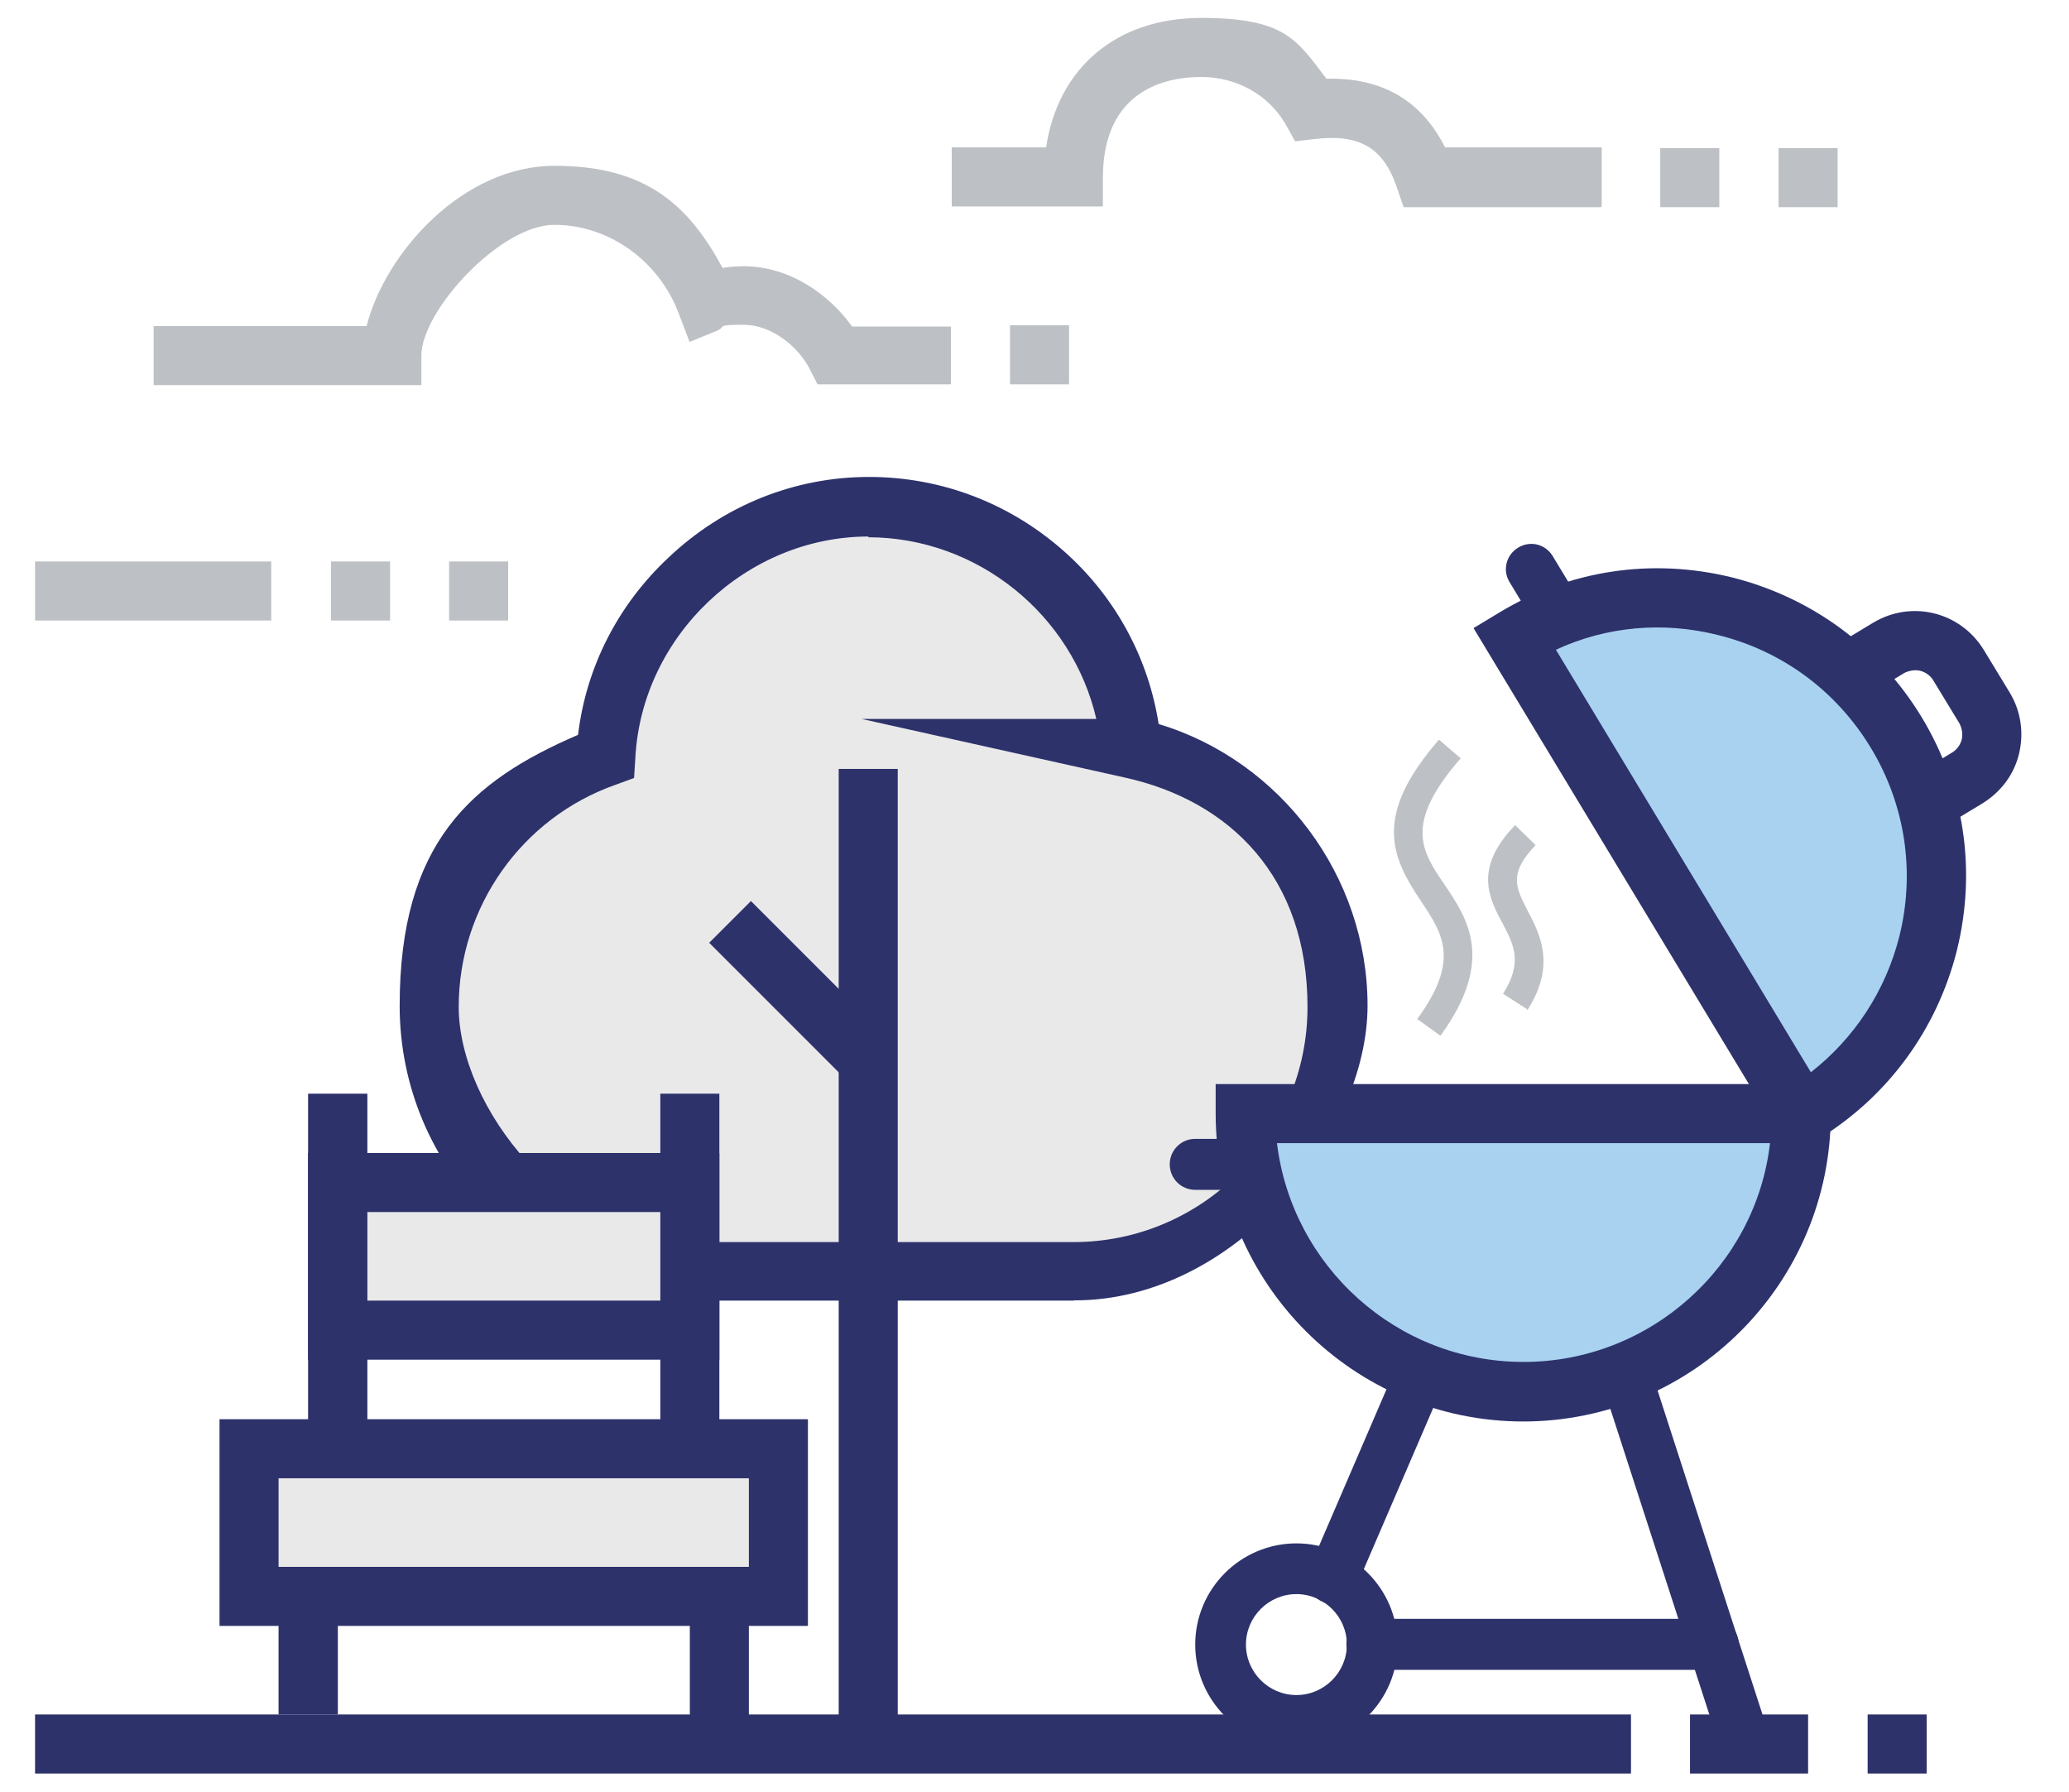 <?xml version="1.0" encoding="UTF-8"?><svg id="a" xmlns="http://www.w3.org/2000/svg" width="82" height="71" viewBox="0 0 82 71"><g id="b"><path d="M44.83,29.64c-.45-5.36-4.93-9.54-10.4-9.54s-10.13,4.37-10.42,9.88c-4.07,1.42-7,5.33-7,9.9s4.68,10.49,10.44,10.49h15.1c5.76,0,10.44-4.73,10.44-10.49s-3.49-9.21-8.17-10.24h0Z" fill="#e9e9ea"/><path d="M42.55,51.54h-15.1c-6.41,0-11.61-5.24-11.61-11.68s2.81-8.91,7.07-10.74c.32-2.68,1.58-5.15,3.58-7.02,2.18-2.07,5-3.2,7.95-3.2s5.72,1.1,7.88,3.08c1.94,1.78,3.2,4.14,3.6,6.71,4.84,1.46,8.28,6.03,8.28,11.16s-5.22,11.68-11.61,11.68h-.02ZM34.43,21.26c-4.84,0-9,3.94-9.25,8.78l-.05.79-.74.27c-3.71,1.31-6.21,4.84-6.21,8.8s4.16,9.32,9.27,9.32h15.1c5.11,0,9.27-4.19,9.27-9.32s-3.06-8.17-7.25-9.09l-10.42-2.32h9.3c-.95-4.12-4.7-7.2-9.05-7.2l.02-.02Z" fill="#2d326b"/><rect x="33.24" y="30.47" width="2.34" height="38.51" fill="#2d326b"/><rect x="30.46" y="35.41" width="2.34" height="7.63" transform="translate(-18.47 33.86) rotate(-45)" fill="#2d326b"/><polygon points="13.39 67.94 11.04 67.94 11.04 61.93 12.21 57.25 12.21 43.34 14.56 43.34 14.56 57.55 13.39 62.23 13.39 67.94" fill="#2d326b"/><polygon points="29.68 69.11 27.34 69.11 27.34 62.23 26.17 57.55 26.17 43.34 28.51 43.34 28.51 57.25 29.68 61.93 29.68 69.11" fill="#2d326b"/><rect x="13.39" y="46.85" width="13.95" height="5.85" fill="#e9e9ea"/><path d="M28.51,53.88H12.21v-8.19h16.3v8.19ZM14.56,51.54h11.61v-3.51h-11.61v3.51Z" fill="#2d326b"/><rect x="9.87" y="57.41" width="20.98" height="5.85" fill="#e9e9ea"/><path d="M32.02,64.43H8.7v-8.19h23.32v8.19ZM11.04,62.09h18.64v-3.51H11.04v3.51Z" fill="#2d326b"/><rect x="66.98" y="67.94" width="4.68" height="2.34" fill="#2d326b"/><rect x="1.39" y="67.94" width="63.25" height="2.34" fill="#2d326b"/><rect x="74.02" y="67.94" width="2.34" height="2.34" fill="#2d326b"/><path d="M37.69,15.23h-5.29l-.32-.63c-.45-.86-1.49-1.73-2.61-1.73s-.68.07-1.04.23l-1.1.45-.43-1.13c-.79-2.09-2.77-3.51-4.93-3.51s-5.27,3.42-5.27,5.18v1.17H6.09v-2.34h8.44c.72-2.86,3.78-6.35,7.45-6.35s5.33,1.6,6.66,4.05c.27-.05.56-.07.83-.07,1.85,0,3.42,1.15,4.3,2.39h3.92v2.34-.05Z" fill="#bdc0c4"/><path d="M63.46,8.21h-7.83l-.27-.79c-.54-1.58-1.49-2.12-3.26-1.91l-.77.09-.38-.68c-.68-1.17-1.94-1.87-3.35-1.87s-3.87.52-3.89,3.96v1.17h-5.99v-2.34h3.74c.47-3.15,2.79-5.13,6.14-5.13s3.8.88,4.97,2.41c2.63-.07,3.98,1.28,4.7,2.72h6.21v2.34l-.02.02Z" fill="#bdc0c4"/><rect x="40.03" y="12.89" width="2.34" height="2.34" fill="#bdc0c4"/><rect x="1.39" y="22.25" width="9.36" height="2.34" fill="#bdc0c4"/><rect x="13.12" y="22.25" width="2.34" height="2.34" fill="#bdc0c4"/><rect x="17.8" y="22.25" width="2.34" height="2.34" fill="#bdc0c4"/><rect x="65.8" y="5.87" width="2.34" height="2.34" fill="#bdc0c4"/><rect x="70.49" y="5.87" width="2.34" height="2.34" fill="#bdc0c4"/></g><g id="c"><path d="M52.82,63.56c-.14,0-.27-.02-.41-.09-.52-.23-.74-.81-.52-1.31l3.51-8.15c.23-.52.81-.74,1.31-.52.52.23.74.81.52,1.31l-3.51,8.15c-.16.38-.54.61-.92.61h.02Z" fill="#2d326b"/><path d="M51.38,69.18c-2.21,0-4.01-1.8-4.01-4.01s1.8-4.01,4.01-4.01,4.01,1.8,4.01,4.01-1.8,4.01-4.01,4.01ZM51.38,63.17c-1.1,0-2,.9-2,2s.9,2,2,2,2-.9,2-2-.9-2-2-2Z" fill="#2d326b"/><path d="M68.87,69.18c-.43,0-.81-.27-.95-.7l-4.46-13.77c-.18-.52.11-1.08.65-1.26.52-.18,1.08.11,1.26.65l4.46,13.77c.18.52-.11,1.08-.65,1.26-.11.02-.2.05-.32.05h0Z" fill="#2d326b"/><path d="M67.9,66.17h-13.53c-.56,0-1.01-.45-1.01-1.01s.45-1.01,1.01-1.01h13.53c.56,0,1.01.45,1.01,1.01s-.45,1.01-1.01,1.01Z" fill="#2d326b"/><path d="M49.55,47.15h-2.18c-.56,0-1.01-.45-1.01-1.01s.45-1.01,1.01-1.01h2.18c.56,0,1.01.45,1.01,1.01s-.45,1.01-1.01,1.01Z" fill="#2d326b"/><path d="M49.37,44.13c0,6.08,4.93,11.03,11.03,11.03s11.03-4.93,11.03-11.03h-22.06Z" fill="#a8d2f0"/><path d="M60.38,56.33c-6.73,0-12.2-5.47-12.2-12.2v-1.17h24.38v1.17c0,6.73-5.47,12.2-12.2,12.2h.02ZM50.61,45.3c.59,4.88,4.75,8.67,9.77,8.67s9.21-3.8,9.77-8.67h-19.56.02Z" fill="#2d326b"/><path d="M60.52,39.99l-.95-.61c.79-1.24.43-1.94-.02-2.79-.52-.97-1.17-2.18.5-3.89l.81.79c-1.08,1.13-.79,1.67-.32,2.59.47.9,1.15,2.14,0,3.94l-.02-.02Z" fill="#bdc0c4"/><path d="M57.07,41.03l-.9-.65c1.71-2.34,1.01-3.38.14-4.68-1.19-1.78-1.89-3.38.72-6.39l.86.74c-2.27,2.61-1.55,3.67-.63,5.02.9,1.33,2,2.97-.16,5.96h-.02Z" fill="#bdc0c4"/><path d="M61.82,25.41c-.34,0-.68-.18-.86-.47l-1.13-1.87c-.29-.47-.14-1.08.34-1.37s1.08-.14,1.37.34l1.13,1.87c.29.47.14,1.08-.34,1.37-.16.09-.34.14-.52.14Z" fill="#2d326b"/><path d="M60.02,25.27c5.2-3.15,11.97-1.46,15.12,3.74,3.15,5.2,1.46,11.97-3.74,15.12l-11.39-18.86h0Z" fill="#a8d2f0"/><path d="M71,45.75l-12.6-20.86,1.01-.61c2.79-1.69,6.05-2.18,9.23-1.4,3.15.79,5.83,2.75,7.52,5.54s2.18,6.05,1.4,9.23c-.79,3.15-2.75,5.83-5.54,7.52l-1.01.61v-.02ZM61.66,25.74l10.11,16.75c1.73-1.35,2.97-3.24,3.51-5.4.63-2.54.23-5.2-1.13-7.45s-3.51-3.85-6.08-4.48c-2.16-.54-4.41-.34-6.41.59Z" fill="#2d326b"/><path d="M76.95,32.81l-1.22-2,1.64-.99c.18-.11.32-.29.38-.52.05-.23,0-.45-.09-.63l-1.04-1.71c-.11-.18-.29-.32-.52-.38-.23-.05-.45,0-.63.09l-1.64.99-1.22-2,1.64-.99c1.51-.9,3.44-.43,4.37,1.08l1.04,1.71c.43.72.56,1.58.36,2.41s-.72,1.51-1.44,1.96l-1.64.99h0Z" fill="#2d326b"/></g></svg>